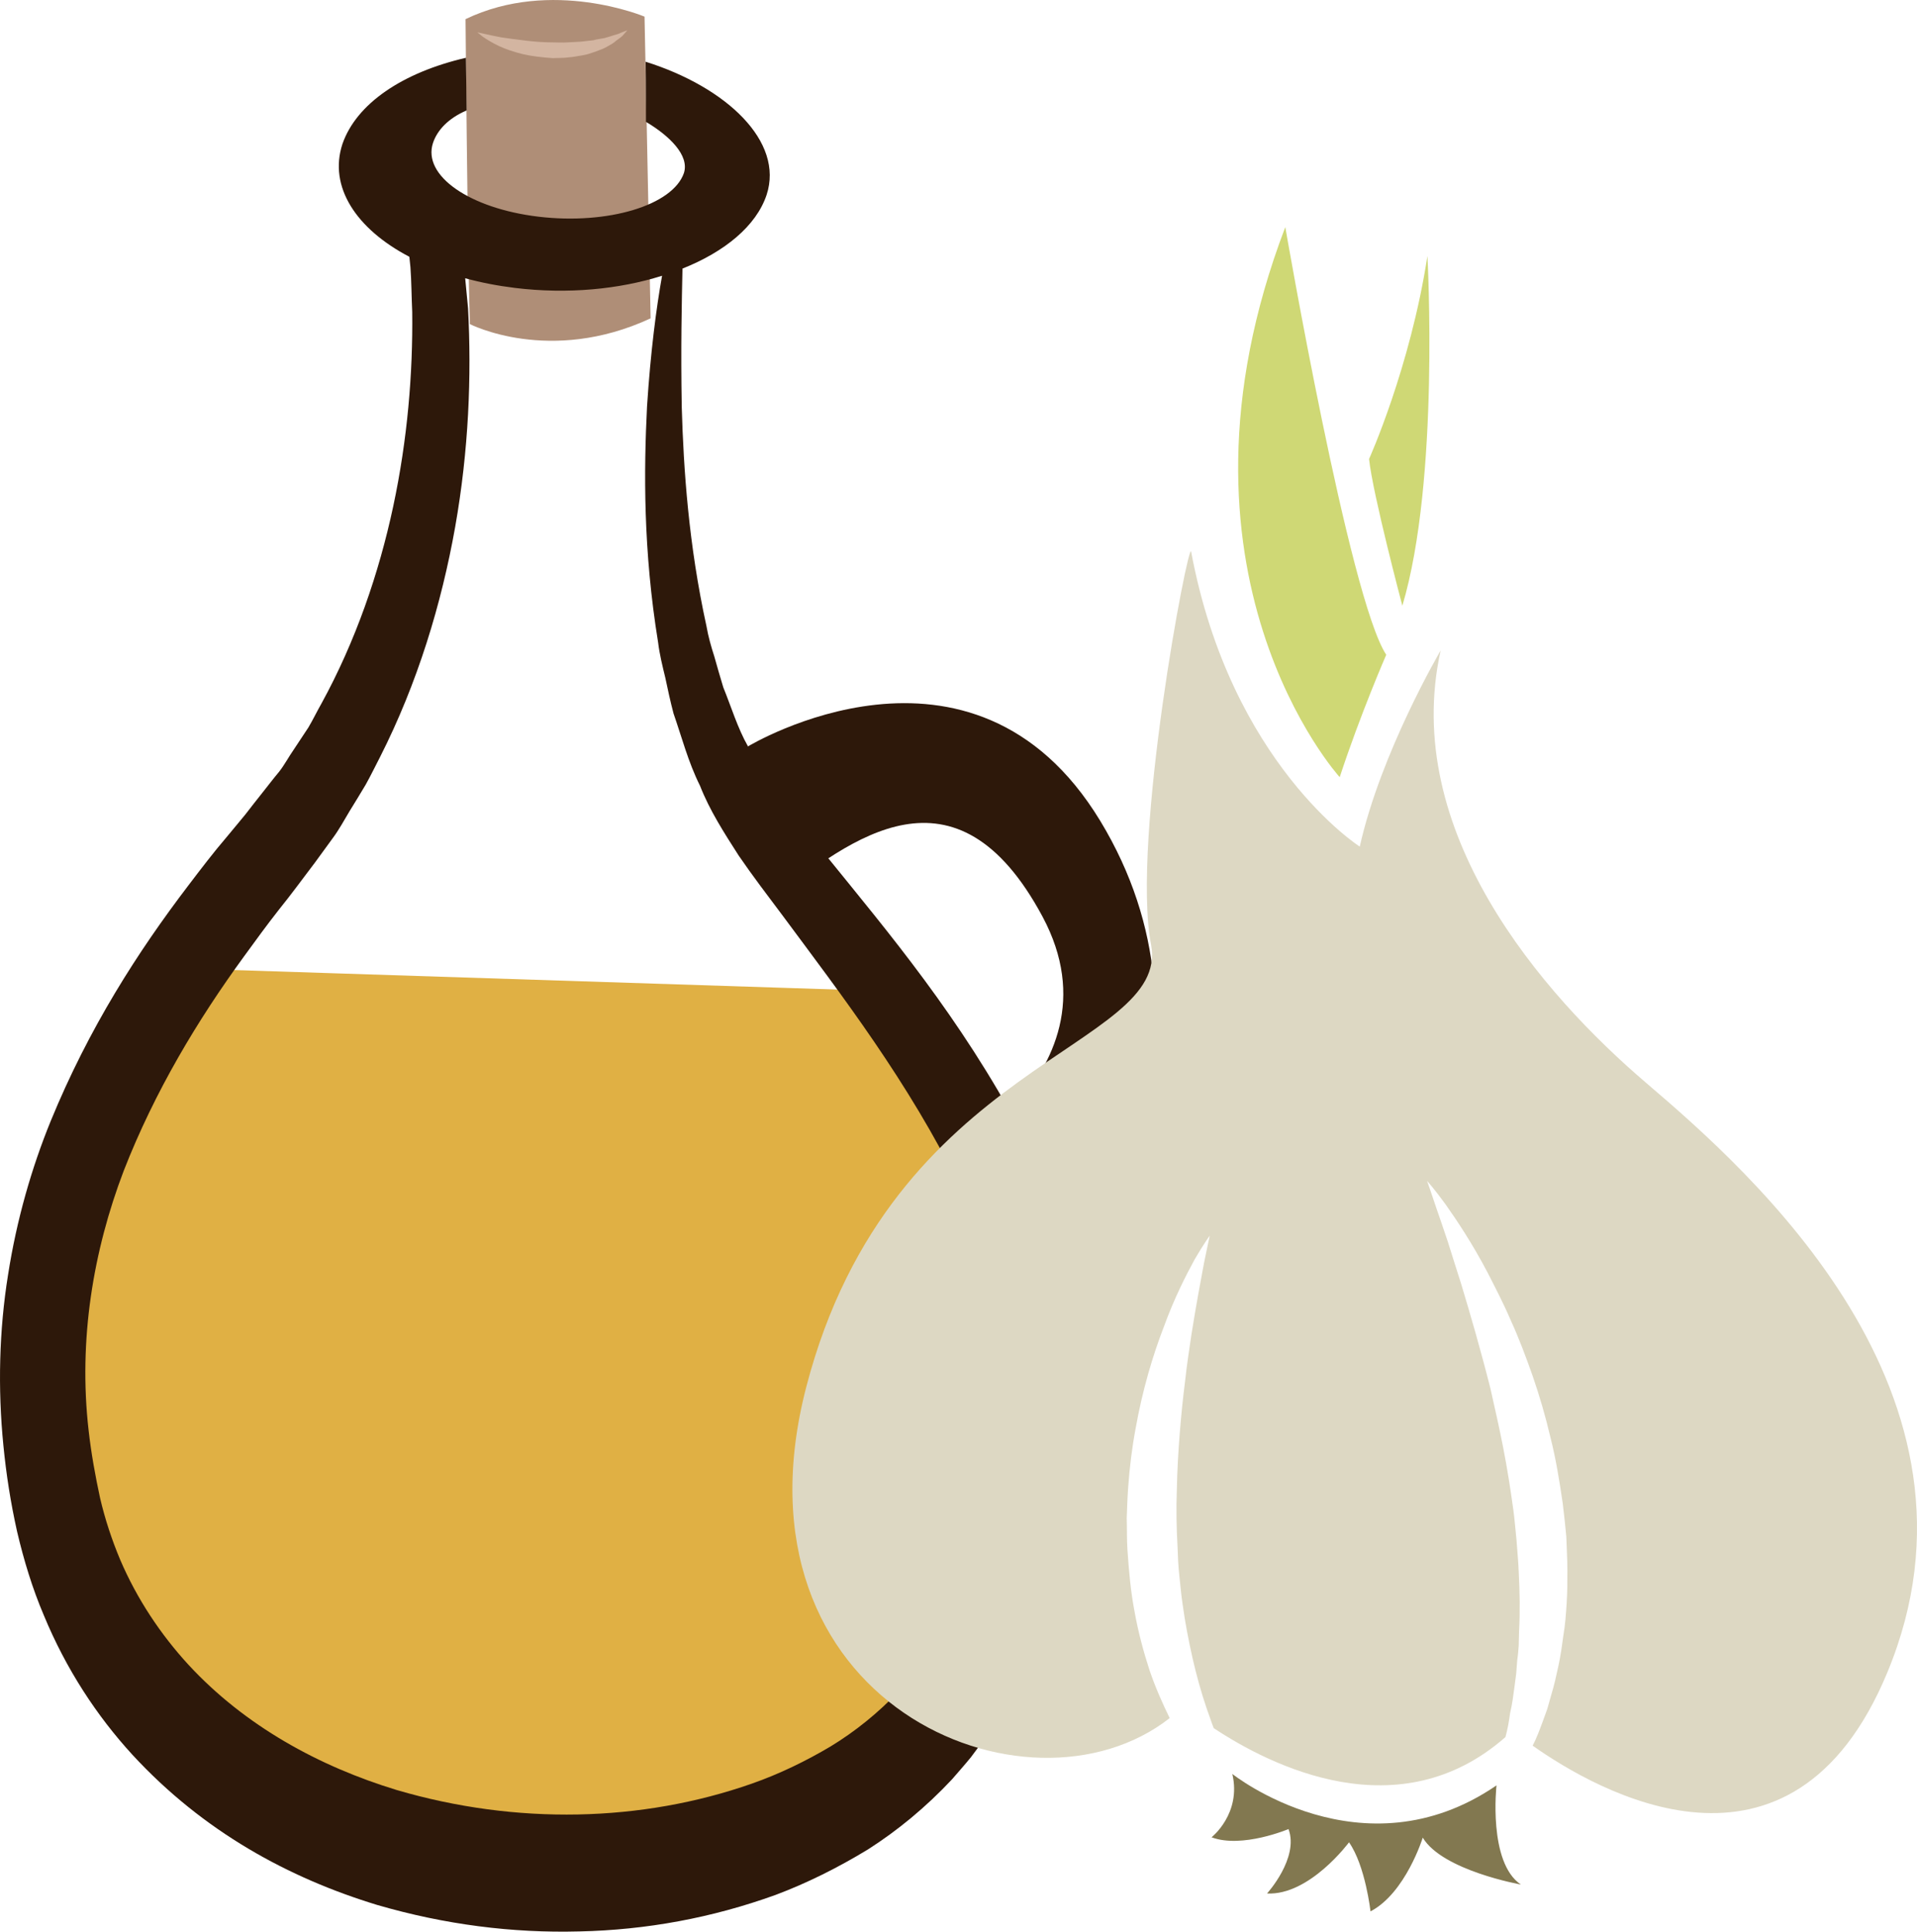 <?xml version="1.0" encoding="UTF-8" standalone="no"?>
<svg
   xmlns:dc="http://purl.org/dc/elements/1.1/"
   xmlns:cc="http://creativecommons.org/ns#"
   xmlns:rdf="http://www.w3.org/1999/02/22-rdf-syntax-ns#"
   xmlns:svg="http://www.w3.org/2000/svg"
   xmlns="http://www.w3.org/2000/svg"
   id="svg26"
   viewBox="0 0 5355.241 5397.08"
   style="clip-rule:evenodd;fill-rule:evenodd;image-rendering:optimizeQuality;shape-rendering:geometricPrecision;text-rendering:geometricPrecision"
   version="1.1"
   height="53.971mm"
   width="53.552mm"
   xml:space="preserve">
 <defs
   id="defs4">
  <style
   id="style2"
   type="text/css">
   <![CDATA[
    .fil2 {fill:#2D180A;fill-rule:nonzero}
    .fil6 {fill:#827850;fill-rule:nonzero}
    .fil1 {fill:#AF8E77;fill-rule:nonzero}
    .fil4 {fill:#CFD875;fill-rule:nonzero}
    .fil3 {fill:#D3B5A1;fill-rule:nonzero}
    .fil5 {fill:#DDD8C3;fill-rule:nonzero}
    .fil0 {fill:#E0B044;fill-rule:nonzero}
   ]]>
  </style>
 </defs>
 <g
   transform="translate(-7631.463,-11953.565)"
   id="Vrstva_x0020_1">
  <path
   style="fill:#e0b044;fill-rule:nonzero"
   id="path7"
   d="m 8134,14659 c 0,0 -664,1251 -181,1889 483,637 2197,1201 2616,-411 0,0 35,-810 -488,-1415 z"
   class="fil0" />
  <path
   style="fill:#af8e77;fill-rule:nonzero"
   id="path9"
   d="m 8932,12007 c 0,0 5,608 12,852 0,0 223,115 505,-16 l -17,-843 c 0,0 -259,-109 -500,7 z"
   class="fil1" />
  <path
   style="fill:#2d180a;fill-rule:nonzero"
   id="path11"
   d="m 10470,15995 c -9,84 -29,167 -59,248 -28,81 -70,158 -115,233 -25,36 -47,74 -75,108 l -40,52 -41,45 c -55,58 -119,110 -188,152 -69,41 -143,77 -220,104 -308,108 -658,116 -992,18 -217,-66 -424,-179 -582,-350 -78,-85 -144,-184 -191,-294 -23,-55 -42,-112 -56,-172 -13,-60 -25,-126 -32,-189 -29,-253 13,-502 98,-725 87,-223 207,-422 336,-599 32,-44 64,-88 97,-130 17,-21 33,-42 49,-63 17,-23 35,-46 52,-69 17,-23 34,-47 51,-70 17,-23 31,-49 46,-74 15,-24 30,-49 45,-74 14,-25 27,-52 40,-77 105,-207 172,-429 210,-643 38,-215 46,-422 36,-611 -3,-28 -5,-56 -8,-84 44,12 90,21 139,27 147,18 291,4 411,-34 -16,89 -32,211 -42,365 -9,179 -11,402 31,660 4,33 12,65 20,98 7,33 14,66 23,100 23,66 41,136 74,202 27,69 67,131 108,195 39,57 81,112 123,168 166,224 351,464 495,757 70,146 130,306 152,474 11,83 14,168 5,252 z m 210,-307 c -34,-221 -112,-408 -195,-570 -171,-322 -371,-558 -545,-773 -43,-53 -86,-105 -126,-155 -33,-50 -68,-95 -93,-151 -29,-51 -47,-111 -69,-165 -9,-29 -17,-58 -25,-86 -9,-28 -17,-56 -22,-85 -50,-228 -64,-439 -69,-611 -3,-166 0,-296 2,-388 118,-47 206,-119 235,-206 49,-149 -112,-301 -338,-372 1,64 1,161 1,168 64,38 122,93 106,143 -31,90 -212,145 -406,122 -193,-23 -325,-115 -295,-206 12,-36 43,-69 94,-91 0,-30 -2,-117 -2,-147 -177,41 -306,128 -345,241 -39,119 38,237 187,315 1,10 2,20 3,29 3,41 3,83 5,125 2,171 -13,355 -53,543 -40,187 -105,377 -201,552 -12,21 -23,44 -36,66 -13,20 -27,41 -41,62 -14,20 -26,43 -41,62 -16,19 -31,39 -47,59 -15,19 -31,39 -47,60 -17,21 -35,42 -53,64 -36,42 -71,88 -106,134 -141,185 -278,398 -385,659 -53,130 -95,275 -119,429 -25,155 -29,318 -13,478 8,81 20,158 38,239 19,81 43,160 75,235 62,150 148,281 247,389 199,216 438,345 684,420 189,55 378,79 565,74 187,-4 371,-38 548,-102 88,-33 174,-76 258,-127 83,-53 162,-118 235,-196 18,-21 36,-41 53,-62 l 46,-62 c 32,-40 59,-87 88,-130 54,-94 105,-190 141,-299 37,-108 63,-223 74,-340 10,-117 4,-234 -13,-344 z"
   class="fil2" />
  <path
   style="fill:#d3b5a1;fill-rule:nonzero"
   id="path13"
   d="m 8965,12044 c 0,0 7,1 19,4 12,3 28,6 48,10 20,3 43,6 68,9 24,3 51,5 77,5 13,0 26,1 39,0 13,-1 25,-1 37,-2 13,-1 24,-3 36,-4 10,-3 21,-4 31,-6 9,-3 18,-5 26,-8 7,-2 15,-4 20,-7 11,-4 18,-7 18,-7 0,0 -5,6 -13,15 -5,5 -11,9 -18,14 -6,6 -15,11 -24,16 -10,6 -21,10 -32,14 -12,4 -24,9 -38,11 -13,2 -26,5 -41,6 -14,2 -28,1 -42,2 -28,-2 -57,-5 -83,-11 -25,-6 -49,-14 -68,-23 -19,-9 -35,-19 -45,-26 -9,-7 -15,-12 -15,-12 z"
   class="fil3" />
  <path
   style="fill:#2d180a;fill-rule:nonzero"
   id="path15"
   d="m 9721,14039 c 0,0 627,-380 984,208 356,587 27,1224 -319,1360 l -54,-142 -137,-210 c 0,0 590,-289 349,-740 -242,-452 -536,-217 -751,-52 l -119,-371 z"
   class="fil2" />
  <path
   style="fill:#cfd875;fill-rule:nonzero"
   id="path17"
   d="m 11374,14125 c 0,0 -520,-572 -152,-1537 0,0 179,1039 282,1195 0,0 -72,165 -130,342 z"
   class="fil4" />
  <path
   style="fill:#cfd875;fill-rule:nonzero"
   id="path19"
   d="m 11549,13646 c 0,0 -83,-313 -93,-410 0,0 115,-255 163,-567 0,0 35,625 -70,977 z"
   class="fil4" />
  <path
   style="fill:#ddd8c3;fill-rule:nonzero"
   id="path21"
   d="m 12231,14980 c -293,-250 -687,-705 -575,-1209 0,0 -167,284 -226,548 0,0 -360,-230 -471,-824 -7,-37 -168,806 -112,1098 55,292 -725,321 -963,1235 -230,884 618,1237 1015,926 -20,-41 -40,-86 -56,-133 -17,-52 -32,-108 -42,-164 -11,-57 -16,-115 -20,-174 -2,-29 -1,-58 -2,-87 1,-29 2,-58 4,-86 4,-57 11,-113 21,-166 19,-107 48,-204 79,-284 29,-80 62,-144 86,-188 25,-43 42,-66 42,-66 0,0 -6,27 -16,76 -9,48 -22,117 -35,199 -6,41 -13,85 -18,132 -6,47 -11,96 -15,147 -4,51 -7,103 -8,156 -2,53 -1,107 2,160 1,27 2,54 5,80 3,27 5,53 9,79 7,52 17,103 28,152 11,48 24,95 39,139 7,19 13,38 20,56 160,106 518,286 815,25 6,-22 10,-44 13,-67 3,-12 5,-24 7,-36 2,-12 3,-24 5,-36 2,-13 3,-25 5,-38 1,-13 2,-25 3,-39 2,-12 3,-26 4,-39 0,-13 1,-27 1,-40 3,-54 2,-111 -1,-168 -1,-28 -4,-57 -6,-86 -3,-28 -5,-57 -9,-86 -8,-58 -17,-116 -28,-172 -11,-57 -24,-113 -36,-167 -27,-107 -56,-207 -82,-293 -14,-43 -26,-83 -37,-117 -12,-35 -22,-66 -31,-91 -17,-51 -27,-79 -27,-79 0,0 21,23 52,66 31,44 74,108 117,190 21,41 44,85 65,134 22,48 42,101 61,155 19,55 36,113 50,173 15,59 25,121 34,183 4,31 7,62 10,93 1,32 3,63 3,94 0,31 0,61 -2,92 -2,30 -4,60 -9,89 -4,30 -8,58 -14,86 -6,28 -12,55 -20,81 -4,13 -7,26 -11,39 -4,12 -9,24 -13,36 -9,24 -17,46 -28,67 177,125 723,442 991,-205 322,-777 -380,-1396 -673,-1646 z"
   class="fil5" />
  <path
   style="fill:#827850;fill-rule:nonzero"
   id="path23"
   d="m 11074,16910 c 0,0 363,289 738,32 0,0 -24,215 68,277 0,0 -219,-39 -274,-131 0,0 -48,155 -146,206 0,0 -14,-127 -60,-193 0,0 -110,149 -229,143 0,0 90,-99 60,-180 0,0 -130,55 -215,23 0,0 84,-66 58,-177 z"
   class="fil6" />
 </g>
</svg>